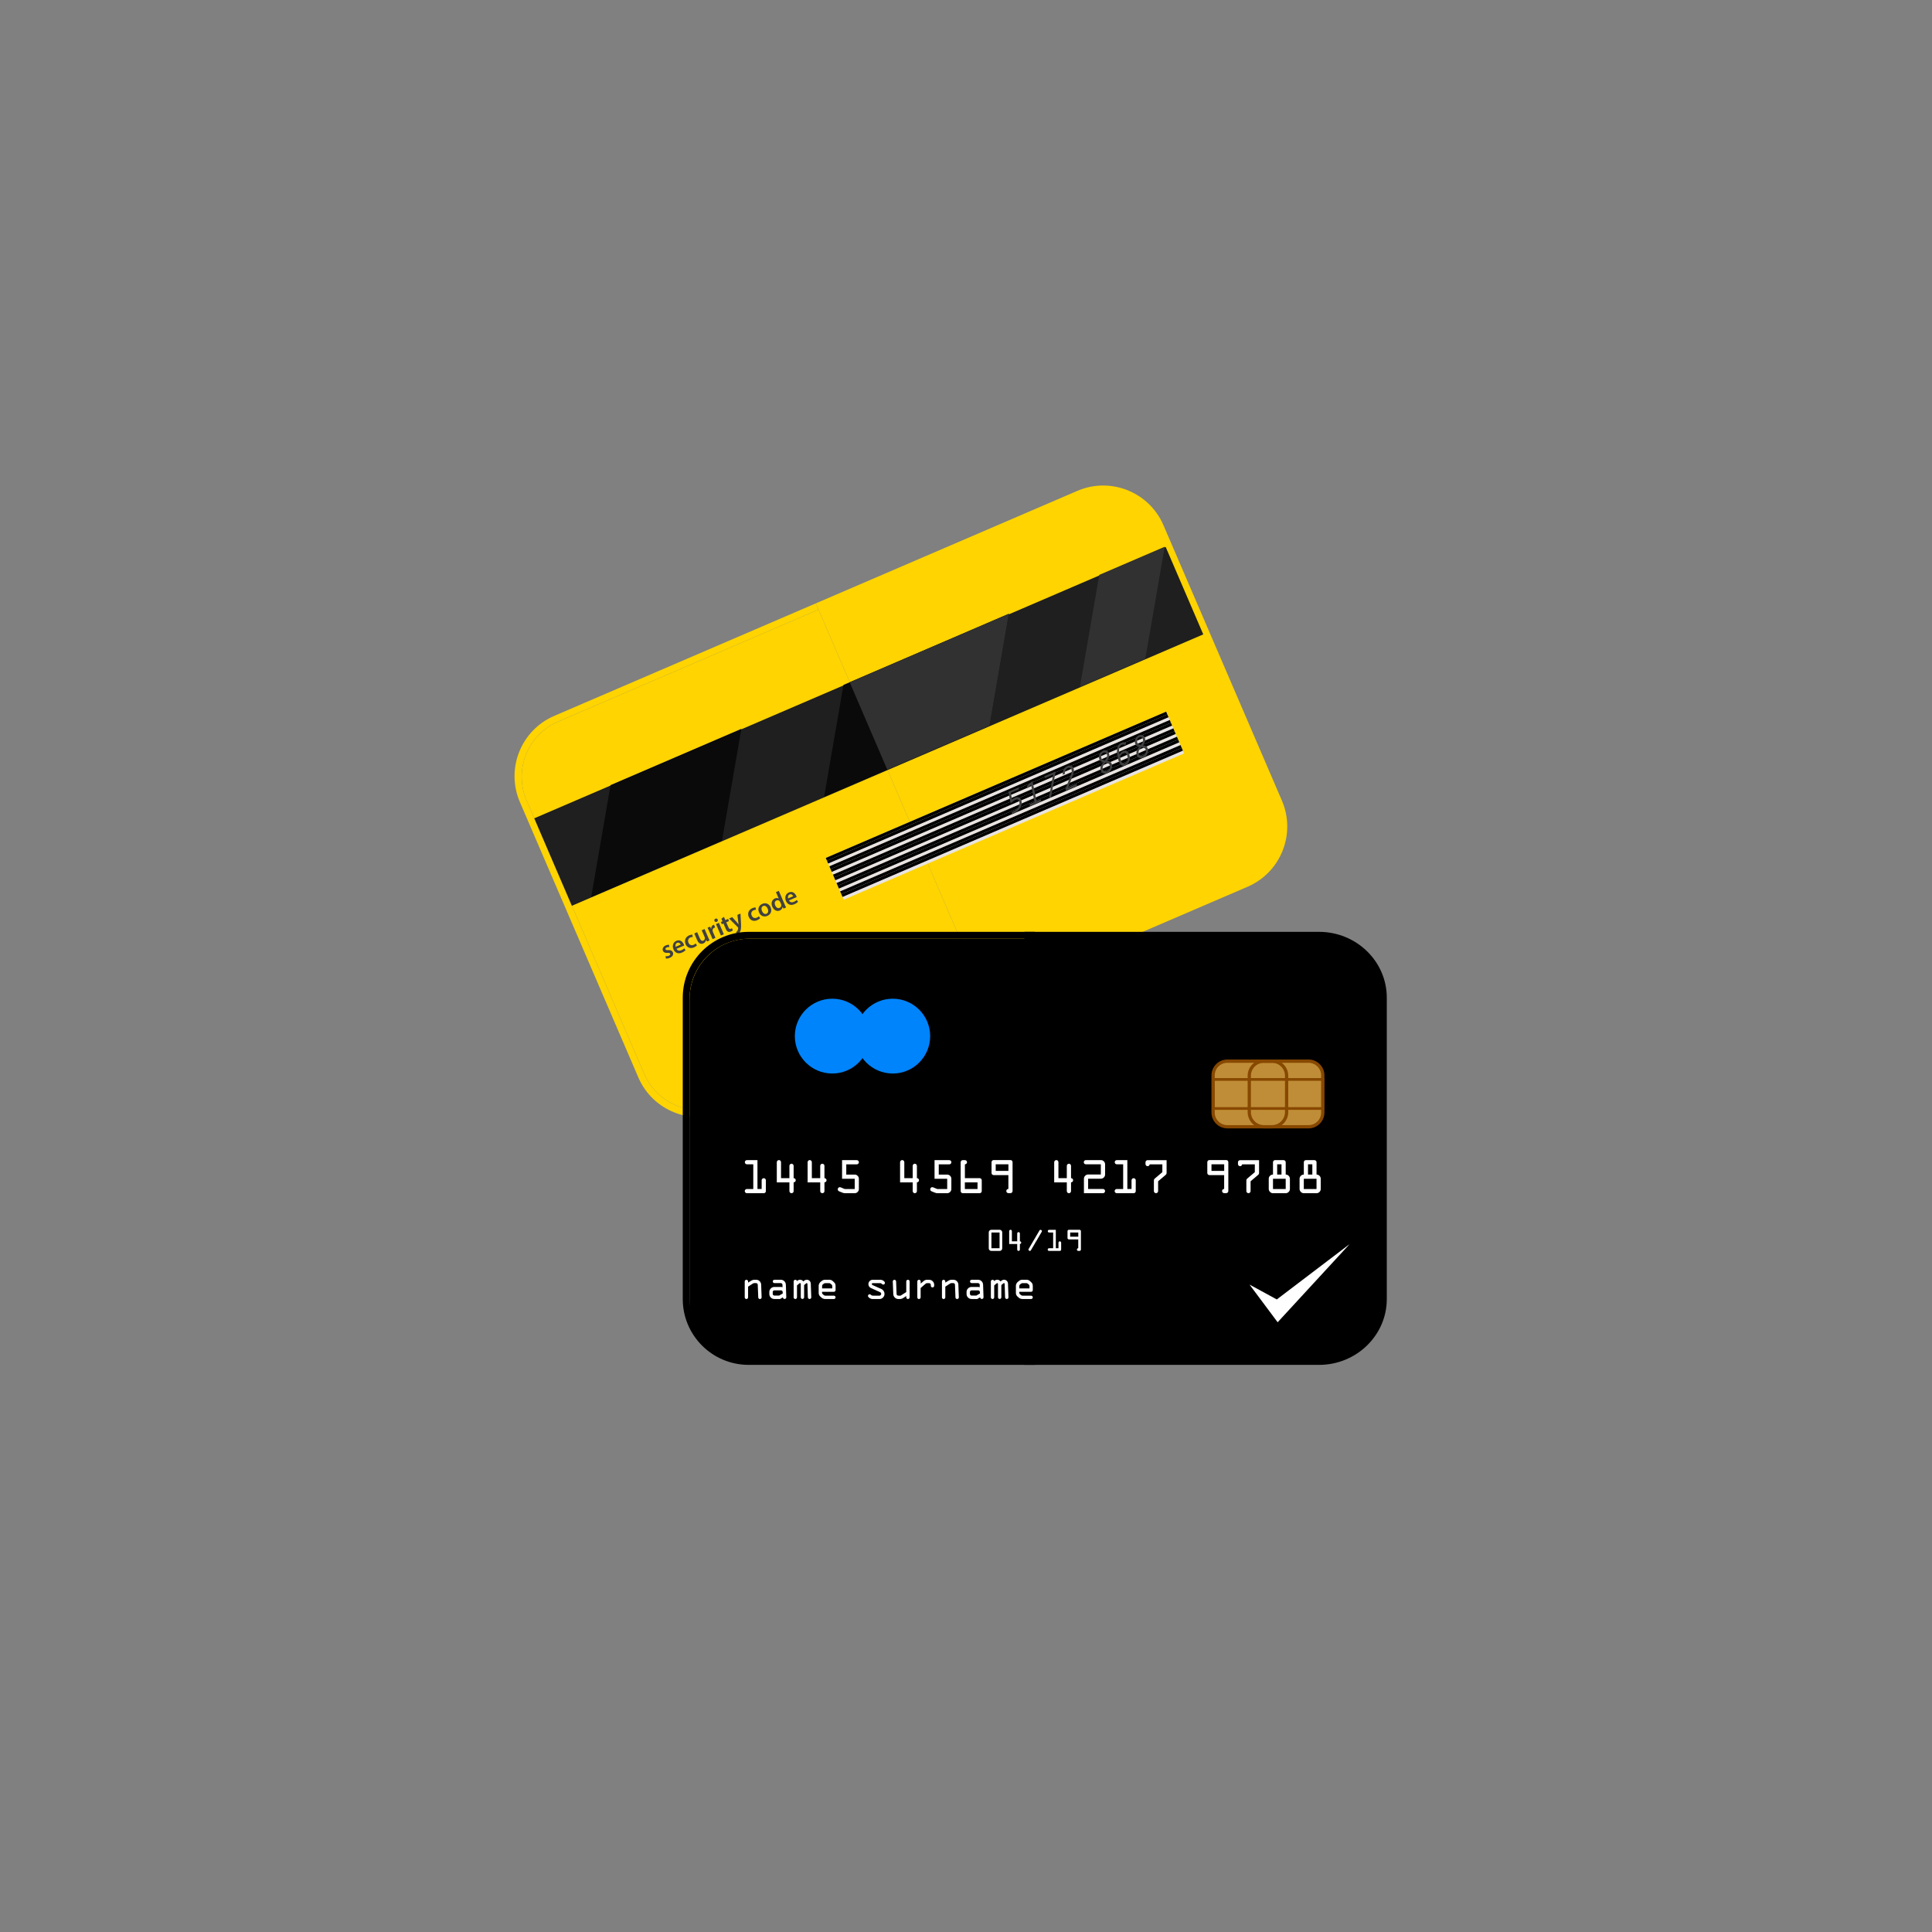 <?xml version="1.0" encoding="UTF-8"?> <!-- Generator: Adobe Illustrator 24.3.0, SVG Export Plug-In . SVG Version: 6.00 Build 0) --> <svg xmlns="http://www.w3.org/2000/svg" xmlns:xlink="http://www.w3.org/1999/xlink" id="Слой_1" x="0px" y="0px" viewBox="0 0 1000 1000" style="enable-background:new 0 0 1000 1000;" xml:space="preserve"><rect x="0" y="0" width="1000" height="1000" fill="#808080" stroke="none"/> <style type="text/css"> .st0{fill:url(#SVGID_1_);} .st1{fill:none;stroke:#FFFFFF;stroke-width:9.525;stroke-linecap:round;stroke-miterlimit:10;} .st2{fill:#545454;} .st3{fill:url(#SVGID_2_);} .st4{fill:#005AF9;} .st5{fill:#0D84FC;} .st6{fill:#353344;} .st7{fill:#FFFFFF;} .st8{fill-rule:evenodd;clip-rule:evenodd;fill:#434A60;} .st9{fill-rule:evenodd;clip-rule:evenodd;fill:#DFECF0;} .st10{fill-rule:evenodd;clip-rule:evenodd;fill:#9E6343;} .st11{fill-rule:evenodd;clip-rule:evenodd;fill:#C96D39;} .st12{fill-rule:evenodd;clip-rule:evenodd;fill:#F0A15F;} .st13{fill-rule:evenodd;clip-rule:evenodd;fill:#EE9350;} .st14{fill-rule:evenodd;clip-rule:evenodd;fill:#F3AE6D;} .st15{fill-rule:evenodd;clip-rule:evenodd;fill:#D78350;} .st16{fill-rule:evenodd;clip-rule:evenodd;fill:#D2763F;} .st17{fill-rule:evenodd;clip-rule:evenodd;fill:#D97E43;} .st18{fill:#C96D39;} .st19{enable-background:new ;} .st20{fill:#9BBA81;} .st21{fill:#ABCC7F;} .st22{fill:#77A067;} .st23{fill:#779968;} .st24{fill:#5C7A4C;} .st25{opacity:0.2;fill:#779968;} .st26{fill-rule:evenodd;clip-rule:evenodd;fill:#5C7A4C;} .st27{opacity:0.1;fill:#ABCC7F;} .st28{fill:#FCDB88;} .st29{fill:#012842;} .st30{fill:#FCFCFC;} .st31{fill-rule:evenodd;clip-rule:evenodd;fill:#75AD5F;} .st32{fill-rule:evenodd;clip-rule:evenodd;fill:#90C67B;} .st33{fill-rule:evenodd;clip-rule:evenodd;fill:#FFD573;} .st34{fill:none;stroke:#FFD573;stroke-width:7.247;stroke-linecap:round;stroke-linejoin:round;stroke-miterlimit:22.926;} .st35{fill:url(#SVGID_3_);} .st36{fill:url(#SVGID_4_);} .st37{fill:url(#SVGID_5_);} .st38{fill:url(#SVGID_6_);} .st39{fill:url(#SVGID_7_);} .st40{fill:url(#SVGID_8_);} .st41{fill:url(#SVGID_9_);} .st42{fill:#503837;} .st43{fill:url(#SVGID_10_);} .st44{fill:url(#SVGID_11_);} .st45{fill:url(#SVGID_12_);} .st46{fill:#DB9E36;} .st47{fill:#9E6429;} .st48{fill:#654E48;} .st49{fill:url(#SVGID_13_);} .st50{fill:url(#SVGID_14_);} .st51{fill:url(#SVGID_15_);} .st52{fill:none;stroke:#012842;stroke-width:3;stroke-miterlimit:10;} .st53{fill:none;stroke:#012842;stroke-width:2.42;stroke-miterlimit:10;} .st54{fill:none;stroke:#012842;stroke-width:4;stroke-miterlimit:10;} .st55{fill:none;stroke:#012842;stroke-width:3.922;stroke-miterlimit:10;} .st56{fill:none;stroke:#012842;stroke-width:2.963;stroke-miterlimit:10;} .st57{fill:#012842;stroke:#012842;stroke-width:3;stroke-miterlimit:10;} .st58{fill:#141414;} .st59{fill:#2E2E2E;} .st60{fill:#404040;} .st61{fill:#212121;} .st62{fill:#3096D2;} .st63{fill:#E8B31B;} .st64{fill:#D1CD79;} .st65{fill:#8F6400;} .st66{fill:#774B00;} .st67{fill:#3D3D3D;} .st68{fill:#444444;} .st69{fill:#26AFFF;} .st70{fill:#FFC41C;} .st71{fill:#E7FF96;} .st72{fill-rule:evenodd;clip-rule:evenodd;fill:#76AA60;} .st73{fill-rule:evenodd;clip-rule:evenodd;fill:#873834;} .st74{fill-rule:evenodd;clip-rule:evenodd;fill:none;stroke:#C9928F;stroke-width:3.12;stroke-linecap:round;stroke-linejoin:round;stroke-miterlimit:22.926;stroke-dasharray:3.12,9.36;} .st75{fill-rule:evenodd;clip-rule:evenodd;fill:#C9928F;} .st76{fill:#809B60;} .st77{fill:#F6FFA9;} .st78{fill:#FFDCAD;} .st79{fill:#DCE899;} .st80{fill:#90A87A;} .st81{fill:#E4F08A;} .st82{fill:#D1DE80;} .st83{fill:#A0AD81;} .st84{fill:#A8CC74;} .st85{fill:#788D66;} .st86{fill:#94B26E;} .st87{fill:#A0D186;} .st88{fill:#82B269;} .st89{fill:#B3E897;} .st90{fill:#A3DB84;} .st91{fill:#98B478;} .st92{fill:#D4877D;} .st93{fill:#AE4513;} .st94{fill:#E8A333;} .st95{fill:#E38500;} .st96{fill:#FABB4B;} .st97{fill-rule:evenodd;clip-rule:evenodd;fill:#AE4513;} .st98{fill:#9E3300;} .st99{fill:#AB4F23;} .st100{fill:#4D4D4D;stroke:#873834;stroke-width:2.419;stroke-miterlimit:22.926;} .st101{fill:#772700;} .st102{fill-rule:evenodd;clip-rule:evenodd;fill:#FFFFFF;stroke:#AE4513;stroke-width:8.569;stroke-miterlimit:22.926;} .st103{fill-rule:evenodd;clip-rule:evenodd;fill:none;stroke:#4D4D4D;stroke-width:4.285;stroke-miterlimit:22.926;} .st104{fill-rule:evenodd;clip-rule:evenodd;fill:none;stroke:#F99C34;stroke-width:8.569;stroke-miterlimit:22.926;} .st105{fill-rule:evenodd;clip-rule:evenodd;fill:#F99C34;} .st106{fill-rule:evenodd;clip-rule:evenodd;fill:#4D4D4D;} .st107{fill:none;stroke:#012842;stroke-width:3;stroke-linecap:round;stroke-miterlimit:10;} .st108{fill:#FFD400;} .st109{fill:#1F1F1F;} .st110{fill:#0A0A0A;} .st111{fill:#313131;} .st112{fill:#E9E4E1;} .st113{fill:#0084FC;} .st114{fill:#BF8D37;} .st115{fill:#874800;} .st116{fill:none;stroke:#012842;stroke-width:3;stroke-linecap:round;stroke-miterlimit:10;stroke-dasharray:4,12,1;} </style> <path class="st108" d="M602.19,271.83l61.33,142.58c7.39,17.19-0.57,37.16-17.75,44.56L510.4,517.18L422.27,312.3l135.37-58.23 C574.82,246.68,594.8,254.64,602.19,271.83z"></path> <path class="st108" d="M423.66,315.52l85.36,198.45l-134.85,58.01c-15.71,6.76-34-0.48-40.78-16.25l-60.83-141.42 c-6.78-15.77,0.54-34.02,16.25-40.78L423.66,315.52z"></path> <path class="st108" d="M272.56,414.31l60.83,141.42c6.78,15.77,25.07,23.01,40.78,16.25l134.85-58.01l1.38,3.22l-135.37,58.23 c-17.25,7.42-37.23-0.54-44.62-17.73l-61.33-142.58c-7.39-17.19,0.57-37.16,17.82-44.58l135.37-58.23l1.38,3.22L288.8,373.52 C273.1,380.28,265.77,398.54,272.56,414.31z"></path> <rect x="271.75" y="351.12" transform="matrix(0.919 -0.395 0.395 0.919 -111.888 208.217)" class="st109" width="355.61" height="49.26"></rect> <polygon class="st110" points="383.73,377.25 373.71,435.18 306,464.31 316.01,406.38 "></polygon> <polygon class="st111" points="602.84,283 592.82,340.93 558.96,355.5 568.98,297.56 "></polygon> <polygon class="st110" points="522.18,317.69 512.17,375.63 426.56,412.45 436.57,354.52 "></polygon> <polygon class="st111" points="459.26,398.38 512.17,375.63 522.18,317.69 439.8,353.13 "></polygon> <rect x="424.16" y="405.03" transform="matrix(0.919 -0.395 0.395 0.919 -122.374 239.397)" class="st112" width="191.71" height="23.53"></rect> <g> <rect x="419.82" y="405.92" transform="matrix(0.919 -0.395 0.395 0.919 -118.74 236.862)" width="191.71" height="1.57"></rect> <rect x="420.44" y="407.36" transform="matrix(0.919 -0.395 0.395 0.919 -119.259 237.224)" width="191.71" height="1.57"></rect> <rect x="421.68" y="410.24" transform="matrix(0.919 -0.395 0.395 0.919 -120.297 237.948)" width="191.71" height="1.57"></rect> <rect x="422.3" y="411.68" transform="matrix(0.919 -0.395 0.395 0.919 -120.816 238.311)" width="191.71" height="1.57"></rect> <rect x="423.54" y="414.57" transform="matrix(0.919 -0.395 0.395 0.919 -121.854 239.035)" width="191.71" height="1.57"></rect> <rect x="424.16" y="416.01" transform="matrix(0.919 -0.395 0.395 0.919 -122.373 239.397)" width="191.71" height="1.57"></rect> <rect x="425.4" y="418.89" transform="matrix(0.919 -0.395 0.395 0.919 -123.412 240.122)" width="191.71" height="1.57"></rect> <rect x="426.02" y="420.33" transform="matrix(0.919 -0.395 0.395 0.919 -123.93 240.484)" width="191.71" height="1.57"></rect> <rect x="427.26" y="423.21" transform="matrix(0.919 -0.395 0.395 0.919 -124.969 241.209)" width="191.71" height="1.57"></rect> <rect x="427.88" y="424.65" transform="matrix(0.919 -0.395 0.395 0.919 -125.487 241.571)" width="191.71" height="1.57"></rect> </g> <g> <path class="st60" d="M344.49,494.93c0.43,0.06,1.17,0,1.7-0.23c0.66-0.28,0.83-0.68,0.66-1.06c-0.17-0.4-0.5-0.5-1.34-0.44 c-1.33,0.1-2.09-0.33-2.37-1.03c-0.45-1.04,0.06-2.23,1.44-2.82c0.66-0.28,1.3-0.36,1.72-0.32l0.17,1.18 c-0.32-0.04-0.88-0.03-1.4,0.2c-0.53,0.23-0.72,0.61-0.56,0.98c0.16,0.38,0.52,0.44,1.39,0.38c1.24-0.07,1.97,0.26,2.36,1.13 c0.46,1.07-0.04,2.21-1.61,2.88c-0.72,0.31-1.44,0.42-1.98,0.36L344.49,494.93z"></path> <path class="st60" d="M350.18,491.1c0.5,1.05,1.53,1.16,2.48,0.75c0.69-0.3,1.15-0.61,1.53-0.97l0.66,0.94 c-0.42,0.43-1.06,0.89-1.91,1.25c-1.92,0.83-3.56,0.13-4.34-1.68c-0.71-1.64-0.37-3.62,1.52-4.43c1.92-0.83,3.23,0.48,3.79,1.78 c0.12,0.28,0.19,0.51,0.22,0.65L350.18,491.1z M352.33,488.94c-0.22-0.55-0.85-1.35-1.85-0.92c-0.92,0.4-0.95,1.4-0.75,2.04 L352.33,488.94z"></path> <path class="st60" d="M360.75,489.35c-0.25,0.28-0.81,0.7-1.55,1.02c-1.85,0.8-3.56,0.13-4.35-1.7c-0.76-1.78-0.14-3.69,1.94-4.58 c0.55-0.23,1.16-0.35,1.57-0.34l0.21,1.23c-0.29,0-0.7,0.02-1.23,0.25c-1.14,0.49-1.46,1.63-0.99,2.7 c0.52,1.22,1.61,1.57,2.63,1.13c0.52-0.22,0.84-0.49,1.08-0.74L360.75,489.35z"></path> <path class="st60" d="M366.46,485c0.3,0.71,0.58,1.28,0.81,1.76l-1.31,0.57l-0.46-0.87l-0.02,0.01c-0.07,0.53-0.39,1.39-1.45,1.85 c-1.08,0.46-2.34,0.25-3.17-1.69l-1.5-3.48l1.5-0.64l1.39,3.22c0.42,0.99,1.01,1.48,1.8,1.14c0.59-0.26,0.8-0.85,0.8-1.29 c-0.01-0.15-0.04-0.33-0.11-0.5l-1.54-3.57l1.5-0.64L366.46,485z"></path> <path class="st60" d="M367.11,482.08c-0.35-0.8-0.6-1.37-0.87-1.89l1.3-0.56l0.53,1.11l0.05-0.02c-0.07-0.96,0.44-1.69,1.07-1.96 c0.14-0.06,0.23-0.09,0.37-0.11l0.61,1.41c-0.13,0.03-0.28,0.06-0.46,0.14c-0.72,0.31-1,0.98-0.85,1.71 c0.03,0.14,0.08,0.31,0.15,0.48l1.32,3.06l-1.5,0.64L367.11,482.08z"></path> <path class="st60" d="M371.49,475.97c0.19,0.45,0.02,0.94-0.51,1.17c-0.5,0.21-0.98,0-1.17-0.45c-0.2-0.46-0.01-0.96,0.49-1.18 C370.81,475.3,371.27,475.51,371.49,475.97z M373.15,484.23l-2.55-5.92l1.51-0.65l2.55,5.92L373.15,484.23z"></path> <path class="st60" d="M374.7,474.55l0.73,1.69l1.42-0.61l0.48,1.12l-1.42,0.61l1.12,2.61c0.31,0.72,0.67,1.01,1.24,0.77 c0.26-0.11,0.44-0.23,0.55-0.32l0.52,1.13c-0.18,0.18-0.55,0.41-1.02,0.61c-0.55,0.23-1.09,0.25-1.5,0.07 c-0.46-0.2-0.84-0.68-1.17-1.45l-1.2-2.78l-0.85,0.37l-0.48-1.12l0.85-0.37l-0.58-1.34L374.7,474.55z"></path> <path class="st60" d="M378.99,474.7l2.44,2.71c0.28,0.31,0.59,0.71,0.83,1.01l0.04-0.02c-0.05-0.38-0.13-0.87-0.19-1.3l-0.44-3.56 l1.6-0.69l0.25,4.67c0.14,2.56,0.01,3.78-0.43,4.7c-0.36,0.77-0.88,1.23-1.24,1.44l-0.88-1.12c0.23-0.17,0.49-0.44,0.7-0.79 c0.2-0.3,0.38-0.8,0.41-1.29c0.01-0.13,0.01-0.24-0.02-0.31c-0.03-0.06-0.07-0.14-0.21-0.25l-4.5-4.5L378.99,474.7z"></path> <path class="st60" d="M393.46,475.28c-0.25,0.28-0.81,0.7-1.55,1.02c-1.85,0.8-3.56,0.13-4.35-1.7c-0.76-1.78-0.15-3.69,1.94-4.58 c0.55-0.24,1.16-0.35,1.57-0.34l0.22,1.23c-0.29,0-0.7,0.02-1.23,0.25c-1.14,0.49-1.46,1.63-0.99,2.7 c0.52,1.22,1.61,1.57,2.63,1.13c0.52-0.22,0.84-0.49,1.08-0.74L393.46,475.28z"></path> <path class="st60" d="M398.86,469.6c0.94,2.18-0.18,3.81-1.69,4.46c-1.68,0.72-3.46,0.12-4.28-1.77c-0.84-1.95-0.07-3.69,1.71-4.46 C396.37,467.07,398.09,467.8,398.86,469.6z M394.42,471.58c0.49,1.14,1.42,1.77,2.34,1.37c0.85-0.37,1.09-1.46,0.57-2.65 c-0.4-0.92-1.27-1.8-2.29-1.36C393.98,469.39,394,470.6,394.42,471.58z"></path> <path class="st60" d="M403.12,461.11l3,6.97c0.26,0.61,0.57,1.25,0.76,1.64l-1.34,0.57l-0.46-0.91l-0.02,0.01 c-0.07,0.81-0.61,1.53-1.47,1.9c-1.41,0.61-3.05-0.12-3.83-1.94c-0.87-1.98-0.13-3.69,1.29-4.3c0.81-0.35,1.55-0.26,2,0.06 l0.02-0.01l-1.44-3.35L403.12,461.11z M403.85,466.94c-0.05-0.12-0.13-0.26-0.2-0.37c-0.38-0.53-1.06-0.8-1.74-0.5 c-0.96,0.41-1.13,1.5-0.65,2.6c0.47,1.08,1.34,1.64,2.29,1.23c0.61-0.26,0.96-0.9,0.83-1.61c-0.02-0.15-0.07-0.3-0.14-0.46 L403.85,466.94z"></path> <path class="st60" d="M408.39,466.06c0.5,1.05,1.53,1.16,2.48,0.75c0.69-0.3,1.15-0.61,1.53-0.97l0.66,0.94 c-0.42,0.43-1.06,0.89-1.91,1.25c-1.92,0.83-3.56,0.13-4.34-1.68c-0.71-1.64-0.37-3.62,1.52-4.43c1.92-0.83,3.23,0.48,3.79,1.78 c0.12,0.28,0.19,0.51,0.22,0.65L408.39,466.06z M410.54,463.9c-0.22-0.55-0.85-1.35-1.85-0.92c-0.92,0.4-0.95,1.4-0.75,2.04 L410.54,463.9z"></path> </g> <g> <path class="st60" d="M521.92,409.81l5.3-2.28l0.2,1.02l-4.26,1.83l0.69,3.47c0.48-0.43,0.93-0.79,1.47-1.02 c1.52-0.65,3.03-0.09,3.4,1.79c0.3,1.47-0.18,3-1.13,4.25c-0.7,0.9-1.7,1.65-3.71,2.51l-0.22-1.06c1.29-0.55,2.32-1.09,2.94-1.79 c0.81-0.94,1.27-2.26,1.04-3.44c-0.24-1.2-1.12-1.62-2.2-1.15c-0.65,0.28-1.11,0.78-1.61,1.34l-0.74,0.32L521.92,409.81z"></path> <path class="st60" d="M533.7,406.23l-1.74,1.61l-0.53-0.89l2.99-2.76l2.09,10.49l2.21-0.95l0.2,1.02l-5.86,2.52l-0.2-1.02l2.6-1.12 L533.7,406.23z"></path> <path class="st60" d="M545.09,400.95l-4.26,1.83l-0.2-1.02l5.77-2.48l-2.41,13.53l-1.02-0.06L545.09,400.95z"></path> <path class="st60" d="M551.51,408.23l2.76-7.05c0.34-0.88,0.61-1.57,0.44-2.48c-0.22-1.06-1.02-1.56-2.03-1.13 c-1.23,0.53-1.63,1.84-1.54,3.12l-1.05,0.29c-0.14-1.98,0.56-3.69,2.39-4.48c1.62-0.7,2.95-0.09,3.32,1.69 c0.21,1.09-0.12,2.15-0.54,3.23l-2.42,6.24l4.45-1.91l0.2,1.02l-5.77,2.48L551.51,408.23z"></path> <path class="st60" d="M572.93,393.78c1.29,0.14,2.34,0.5,2.65,2.07c0.37,1.84-0.71,3.59-2.35,4.3c-1.64,0.71-3.2,0.09-3.56-1.75 c-0.31-1.57,0.43-2.7,1.48-3.85c-1.08-0.23-2-0.68-2.27-1.98c-0.32-1.64,0.52-3.35,2.04-4c1.52-0.65,2.87,0.1,3.19,1.75 C574.38,391.61,573.74,392.73,572.93,393.78z M570.75,397.99c0.24,1.16,1.22,1.55,2.26,1.1c1.04-0.45,1.73-1.55,1.49-2.72 c-0.26-1.34-1.32-1.4-2.35-1.63C571.36,395.76,570.49,396.65,570.75,397.99z M573.03,390.78c-0.2-1.02-0.93-1.56-1.91-1.14 c-0.98,0.42-1.36,1.45-1.16,2.46c0.23,1.13,1.08,1.24,1.96,1.47C572.57,392.69,573.26,391.91,573.03,390.78z"></path> <path class="st60" d="M582.5,385.66c-0.58-0.25-1.17-0.41-1.84-0.13c-1.87,0.81-1.47,3.46-1.22,4.99c0.5-0.84,1.05-1.45,1.87-1.8 c1.95-0.84,3.03,0.61,3.39,2.47c0.41,2.01-0.26,4.13-2.25,4.99c-2.66,1.15-3.54-2.3-3.97-4.45c-0.46-2.3-0.91-6.04,1.91-7.25 c0.85-0.37,1.74-0.36,2.48,0L582.5,385.66z M582.32,395.08c1.27-0.55,1.58-2,1.31-3.37c-0.26-1.29-0.87-2.45-2.25-1.86 c-0.74,0.32-1.27,1.15-1.69,1.92C580.4,395.3,581.38,395.49,582.32,395.08z"></path> <path class="st60" d="M591.53,385.78c1.29,0.14,2.34,0.5,2.65,2.07c0.37,1.84-0.71,3.59-2.35,4.3c-1.65,0.71-3.2,0.09-3.56-1.75 c-0.31-1.57,0.43-2.7,1.48-3.85c-1.08-0.23-2-0.68-2.27-1.98c-0.32-1.64,0.52-3.35,2.04-4c1.52-0.65,2.87,0.1,3.19,1.75 C592.99,383.61,592.35,384.73,591.53,385.78z M589.35,389.98c0.24,1.16,1.22,1.55,2.26,1.1c1.04-0.45,1.73-1.55,1.49-2.72 c-0.26-1.34-1.32-1.4-2.35-1.63C589.96,387.76,589.09,388.65,589.35,389.98z M591.63,382.78c-0.2-1.02-0.93-1.56-1.91-1.14 s-1.36,1.45-1.16,2.46c0.23,1.13,1.08,1.24,1.96,1.47C591.17,384.69,591.86,383.91,591.63,382.78z"></path> </g> <path class="st113" d="M418.07,537.09l-36.43,15.67c-6.13,2.64-13.23-0.19-15.87-6.32l-5.34-12.41c-2.64-6.13,0.19-13.23,6.32-15.87 l36.43-15.67c6.13-2.64,13.23,0.2,15.87,6.32l5.34,12.41C427.03,527.35,424.2,534.45,418.07,537.09z"></path> <path class="st7" d="M404.87,521.79c3.15,7.33-0.23,15.83-7.57,18.99c-7.33,3.15-15.83-0.23-18.99-7.57s0.23-15.83,7.57-18.99 C393.22,511.07,401.72,514.45,404.87,521.79z"></path> <path d="M717.8,516.4v155.98c0,18.8-15.73,34.08-35.09,34.08H530.23V482.32h152.48C702.07,482.32,717.8,497.6,717.8,516.4z"></path> <path d="M535.63,485.84v219.02H388.11c-17.18,0-31.2-14.07-31.2-31.47V517.31c0-17.4,14.01-31.47,31.2-31.47H535.63z"></path> <g> <path class="st7" d="M386.57,615.43h3.33v-12.78h-3.28c-0.3,0-0.56-0.11-0.77-0.32c-0.21-0.21-0.32-0.46-0.32-0.77 s0.11-0.56,0.32-0.77s0.46-0.32,0.77-0.32h5.44v14.95h2.17v-4.51c0-0.29,0.11-0.54,0.32-0.76c0.21-0.21,0.47-0.32,0.77-0.32 c0.3,0,0.56,0.11,0.77,0.32c0.21,0.21,0.32,0.47,0.32,0.77v5.6c0,0.3-0.1,0.56-0.32,0.77c-0.21,0.21-0.46,0.31-0.77,0.31h-8.74 c-0.3,0-0.56-0.11-0.77-0.33c-0.21-0.22-0.32-0.48-0.32-0.78c0-0.29,0.11-0.54,0.32-0.75 C386.01,615.53,386.26,615.43,386.57,615.43z"></path> <path class="st7" d="M408.6,616.51V612h-6.53v-10.44c0-0.3,0.11-0.56,0.33-0.78c0.22-0.22,0.48-0.33,0.78-0.33 c0.29,0,0.55,0.11,0.76,0.33c0.21,0.22,0.32,0.48,0.32,0.78v8.24h4.34v-6.35c0-0.3,0.1-0.56,0.32-0.78 c0.21-0.22,0.46-0.33,0.77-0.33c0.3,0,0.56,0.11,0.77,0.33c0.21,0.22,0.32,0.48,0.32,0.78v6.35c0.3,0,0.56,0.11,0.77,0.32 c0.21,0.21,0.32,0.46,0.32,0.77c0,0.3-0.11,0.56-0.32,0.77c-0.21,0.21-0.47,0.32-0.77,0.32v4.54c0,0.3-0.11,0.56-0.32,0.77 c-0.21,0.21-0.47,0.31-0.76,0.31c-0.3,0-0.56-0.1-0.77-0.31C408.7,617.07,408.6,616.82,408.6,616.51z"></path> <path class="st7" d="M424.55,616.51V612h-6.53v-10.44c0-0.3,0.11-0.56,0.33-0.78c0.22-0.22,0.48-0.33,0.78-0.33 c0.29,0,0.55,0.11,0.76,0.33c0.21,0.22,0.32,0.48,0.32,0.78v8.24h4.34v-6.35c0-0.3,0.1-0.56,0.32-0.78 c0.21-0.22,0.46-0.33,0.77-0.33c0.3,0,0.56,0.11,0.77,0.33c0.21,0.22,0.32,0.48,0.32,0.78v6.35c0.3,0,0.56,0.11,0.77,0.32 c0.21,0.21,0.32,0.46,0.32,0.77c0,0.3-0.11,0.56-0.32,0.77c-0.21,0.21-0.47,0.32-0.77,0.32v4.54c0,0.3-0.11,0.56-0.32,0.77 c-0.21,0.21-0.47,0.31-0.76,0.31c-0.3,0-0.56-0.1-0.77-0.31C424.65,617.07,424.55,616.82,424.55,616.51z"></path> <path class="st7" d="M437.38,615.43h5.02v-5.31h-6.55v-9.63h7.63c0.29,0,0.55,0.11,0.76,0.32c0.21,0.21,0.32,0.47,0.32,0.76 c0,0.3-0.1,0.56-0.32,0.77c-0.21,0.21-0.46,0.32-0.77,0.32h-5.44v5.3h4.36c0.58,0,1.09,0.21,1.52,0.64 c0.43,0.43,0.64,0.94,0.64,1.52v5.31c0,0.59-0.21,1.1-0.64,1.53c-0.43,0.43-0.94,0.64-1.53,0.64h-5.02c-0.45,0-0.93-0.11-1.43-0.32 l-1.64-0.68c-0.44-0.18-0.66-0.53-0.66-1.03c0-0.3,0.1-0.56,0.3-0.77c0.2-0.21,0.44-0.32,0.72-0.32c0.22,0,0.46,0.07,0.75,0.19 l1.43,0.61C437.03,615.38,437.2,615.43,437.38,615.43z"></path> <path class="st7" d="M472.41,616.51V612h-6.53v-10.44c0-0.3,0.11-0.56,0.33-0.78c0.22-0.22,0.48-0.33,0.78-0.33 c0.29,0,0.55,0.11,0.76,0.33c0.21,0.22,0.32,0.48,0.32,0.78v8.24h4.34v-6.35c0-0.3,0.1-0.56,0.32-0.78 c0.21-0.22,0.46-0.33,0.77-0.33c0.3,0,0.56,0.11,0.77,0.33c0.21,0.22,0.32,0.48,0.32,0.78v6.35c0.3,0,0.56,0.11,0.77,0.32 c0.21,0.21,0.32,0.46,0.32,0.77c0,0.3-0.11,0.56-0.32,0.77c-0.21,0.21-0.47,0.32-0.77,0.32v4.54c0,0.3-0.11,0.56-0.32,0.77 c-0.21,0.21-0.47,0.31-0.76,0.31c-0.3,0-0.56-0.1-0.77-0.31C472.52,617.07,472.41,616.82,472.41,616.51z"></path> <path class="st7" d="M485.25,615.43h5.02v-5.31h-6.55v-9.63h7.63c0.29,0,0.55,0.11,0.76,0.32c0.21,0.21,0.32,0.47,0.32,0.76 c0,0.3-0.1,0.56-0.32,0.77c-0.21,0.21-0.46,0.32-0.77,0.32h-5.44v5.3h4.36c0.58,0,1.09,0.21,1.52,0.64 c0.43,0.43,0.64,0.94,0.64,1.52v5.31c0,0.59-0.21,1.1-0.64,1.53c-0.43,0.43-0.94,0.64-1.53,0.64h-5.02c-0.45,0-0.93-0.11-1.43-0.32 l-1.64-0.68c-0.44-0.18-0.66-0.53-0.66-1.03c0-0.3,0.1-0.56,0.3-0.77c0.2-0.21,0.44-0.32,0.72-0.32c0.22,0,0.46,0.07,0.75,0.19 l1.43,0.61C484.89,615.38,485.07,615.43,485.25,615.43z"></path> <path class="st7" d="M498.35,600.48h1.08c0.3,0,0.56,0.11,0.77,0.32c0.21,0.21,0.32,0.47,0.32,0.76c0,0.3-0.1,0.56-0.32,0.77 c-0.21,0.21-0.46,0.32-0.77,0.32v7.16h7.64c0.29,0,0.55,0.11,0.76,0.33c0.22,0.22,0.32,0.48,0.32,0.78v5.6 c0,0.3-0.11,0.56-0.33,0.77c-0.22,0.21-0.48,0.31-0.78,0.31h-8.69c-0.3,0-0.56-0.11-0.78-0.32c-0.22-0.22-0.33-0.47-0.33-0.76 v-14.95c0-0.3,0.11-0.56,0.32-0.77C497.78,600.59,498.04,600.48,498.35,600.48z M499.41,612v3.43h6.55V612H499.41z"></path> <path class="st7" d="M523.02,617.57h-1.08c-0.29,0-0.55-0.11-0.76-0.32c-0.21-0.21-0.32-0.47-0.32-0.77c0-0.3,0.1-0.56,0.31-0.77 c0.21-0.21,0.47-0.32,0.77-0.32v-7.16h-7.64c-0.29,0-0.55-0.11-0.76-0.32c-0.22-0.21-0.32-0.47-0.32-0.76v-5.63 c0-0.29,0.11-0.54,0.32-0.76c0.21-0.21,0.47-0.32,0.76-0.32h8.72c0.29,0,0.55,0.11,0.76,0.32c0.22,0.22,0.32,0.47,0.32,0.76v14.95 c0,0.3-0.11,0.56-0.32,0.77C523.58,617.47,523.32,617.57,523.02,617.57z M521.96,606.05v-3.4h-6.58v3.4H521.96z"></path> <path class="st7" d="M552.18,616.51V612h-6.53v-10.44c0-0.3,0.11-0.56,0.33-0.78c0.22-0.22,0.48-0.33,0.78-0.33 c0.29,0,0.55,0.11,0.76,0.33c0.21,0.22,0.32,0.48,0.32,0.78v8.24h4.34v-6.35c0-0.3,0.1-0.56,0.32-0.78 c0.21-0.22,0.46-0.33,0.77-0.33c0.3,0,0.56,0.11,0.77,0.33c0.21,0.22,0.32,0.48,0.32,0.78v6.35c0.3,0,0.56,0.11,0.77,0.32 c0.21,0.21,0.32,0.46,0.32,0.77c0,0.3-0.11,0.56-0.32,0.77c-0.21,0.21-0.47,0.32-0.77,0.32v4.54c0,0.3-0.11,0.56-0.32,0.77 c-0.21,0.21-0.47,0.31-0.76,0.31c-0.3,0-0.56-0.1-0.77-0.31C552.29,617.07,552.18,616.82,552.18,616.51z"></path> <path class="st7" d="M570.89,617.6h-9.85v-7.48c0-0.6,0.21-1.12,0.64-1.55c0.42-0.43,0.94-0.65,1.53-0.65h6.58v-5.27h-7.74 c-0.31,0-0.57-0.11-0.78-0.32c-0.21-0.21-0.31-0.46-0.31-0.77s0.1-0.56,0.31-0.77c0.21-0.21,0.47-0.32,0.78-0.32h7.74 c0.6,0,1.12,0.21,1.55,0.64c0.43,0.42,0.65,0.94,0.65,1.53v5.27c0,0.61-0.22,1.13-0.65,1.55s-0.95,0.64-1.55,0.64h-6.58v5.31h7.69 c0.29,0,0.55,0.11,0.76,0.32c0.22,0.21,0.32,0.47,0.32,0.77c0,0.3-0.11,0.56-0.32,0.77C571.43,617.49,571.18,617.6,570.89,617.6z"></path> <path class="st7" d="M578.02,615.43h3.33v-12.78h-3.28c-0.3,0-0.56-0.11-0.77-0.32c-0.21-0.21-0.32-0.46-0.32-0.77 s0.11-0.56,0.32-0.77c0.21-0.21,0.46-0.32,0.77-0.32h5.44v14.95h2.17v-4.51c0-0.29,0.11-0.54,0.32-0.76 c0.21-0.21,0.47-0.32,0.77-0.32c0.3,0,0.56,0.11,0.77,0.32c0.21,0.21,0.32,0.47,0.32,0.77v5.6c0,0.3-0.1,0.56-0.32,0.77 c-0.21,0.21-0.46,0.31-0.77,0.31h-8.74c-0.3,0-0.56-0.11-0.77-0.33c-0.21-0.22-0.32-0.48-0.32-0.78c0-0.29,0.11-0.54,0.32-0.75 C577.46,615.53,577.71,615.43,578.02,615.43z"></path> <path class="st7" d="M592.91,602.52v-0.93c0-0.3,0.11-0.55,0.32-0.77c0.21-0.21,0.47-0.32,0.77-0.32h9.83v6.66 c0,0.35-0.13,0.64-0.4,0.88l-3.99,3.4v5.04c0,0.3-0.1,0.56-0.31,0.78c-0.21,0.22-0.47,0.33-0.77,0.33c-0.3,0-0.56-0.11-0.78-0.32 c-0.22-0.22-0.33-0.47-0.33-0.76v-5.47c0-0.41,0.13-0.73,0.38-0.95l4-3.38v-4.03h-6.55c-0.15,0.62-0.52,0.93-1.08,0.93 c-0.3,0-0.56-0.11-0.77-0.32C593.02,603.08,592.91,602.82,592.91,602.52z"></path> <path class="st7" d="M634.7,617.57h-1.08c-0.29,0-0.55-0.11-0.76-0.32c-0.21-0.21-0.32-0.47-0.32-0.77c0-0.3,0.1-0.56,0.31-0.77 c0.21-0.21,0.47-0.32,0.77-0.32v-7.16h-7.64c-0.29,0-0.55-0.11-0.76-0.32c-0.22-0.21-0.32-0.47-0.32-0.76v-5.63 c0-0.29,0.11-0.54,0.32-0.76c0.21-0.21,0.47-0.32,0.76-0.32h8.72c0.29,0,0.55,0.11,0.76,0.32c0.22,0.22,0.32,0.47,0.32,0.76v14.95 c0,0.3-0.11,0.56-0.32,0.77C635.26,617.47,635,617.57,634.7,617.57z M633.64,606.05v-3.4h-6.58v3.4H633.64z"></path> <path class="st7" d="M640.77,602.52v-0.93c0-0.3,0.11-0.55,0.32-0.77c0.21-0.21,0.47-0.32,0.77-0.32h9.83v6.66 c0,0.35-0.13,0.64-0.4,0.88l-3.99,3.4v5.04c0,0.3-0.1,0.56-0.31,0.78c-0.21,0.22-0.47,0.33-0.77,0.33c-0.3,0-0.56-0.11-0.78-0.32 c-0.22-0.22-0.33-0.47-0.33-0.76v-5.47c0-0.41,0.13-0.73,0.38-0.95l4-3.38v-4.03h-6.55c-0.15,0.62-0.52,0.93-1.08,0.93 c-0.3,0-0.56-0.11-0.77-0.32C640.88,603.08,640.77,602.82,640.77,602.52z"></path> <path class="st7" d="M656.7,615.41v-5.29c0-0.6,0.21-1.1,0.65-1.53c0.43-0.42,0.95-0.64,1.55-0.64v-6.38c0-0.3,0.1-0.56,0.31-0.77 c0.21-0.21,0.46-0.32,0.77-0.32h4.41c0.3,0,0.55,0.11,0.77,0.32c0.21,0.21,0.32,0.46,0.32,0.77v6.38c0.58,0,1.09,0.21,1.52,0.63 c0.43,0.42,0.65,0.93,0.65,1.54v5.31c0,0.59-0.22,1.1-0.65,1.53c-0.43,0.43-0.94,0.64-1.52,0.64h-6.58c-0.61,0-1.13-0.22-1.55-0.67 C656.92,616.48,656.7,615.97,656.7,615.41z M658.9,610.12v5.31h6.58v-5.31H658.9z M661.06,602.65v5.3h2.24v-5.3H661.06z"></path> <path class="st7" d="M672.66,615.41v-5.29c0-0.6,0.21-1.1,0.65-1.53c0.43-0.42,0.95-0.64,1.55-0.64v-6.38c0-0.3,0.1-0.56,0.31-0.77 c0.21-0.21,0.46-0.32,0.77-0.32h4.41c0.3,0,0.55,0.11,0.77,0.32c0.21,0.21,0.32,0.46,0.32,0.77v6.38c0.58,0,1.09,0.21,1.52,0.63 c0.43,0.42,0.65,0.93,0.65,1.54v5.31c0,0.59-0.22,1.1-0.65,1.53c-0.43,0.43-0.94,0.64-1.52,0.64h-6.58c-0.61,0-1.13-0.22-1.55-0.67 C672.87,616.48,672.66,615.97,672.66,615.41z M674.85,610.12v5.31h6.58v-5.31H674.85z M677.02,602.65v5.3h2.24v-5.3H677.02z"></path> </g> <g> <path class="st7" d="M389.58,664.43l-2.37,1.54v5.54c0,0.23-0.09,0.44-0.26,0.61c-0.17,0.17-0.38,0.26-0.61,0.26 c-0.23,0-0.44-0.09-0.61-0.26c-0.17-0.17-0.26-0.37-0.26-0.61v-8.22c0-0.24,0.08-0.45,0.25-0.62c0.17-0.18,0.37-0.26,0.62-0.26 c0.23,0,0.44,0.09,0.61,0.26c0.17,0.17,0.26,0.38,0.26,0.62v0.58l1.58-0.96c0.53-0.34,1.13-0.51,1.8-0.51h0.8 c0.69,0,1.28,0.24,1.79,0.73c0.5,0.49,0.77,1.09,0.79,1.81l0.24,6.57c0.01,0.23-0.08,0.44-0.25,0.61 c-0.17,0.17-0.38,0.26-0.62,0.26c-0.23,0-0.43-0.08-0.6-0.23c-0.17-0.15-0.26-0.36-0.27-0.63l-0.26-6.47 c-0.02-0.61-0.34-0.91-0.95-0.91h-0.85C390.17,664.13,389.89,664.23,389.58,664.43z"></path> <path class="st7" d="M400.83,666.12h3.4c0.19,0,0.45,0.04,0.8,0.12l-0.02-1.23c0-0.24-0.09-0.44-0.25-0.62 c-0.17-0.16-0.37-0.25-0.62-0.25h-3.29c-0.24,0-0.44-0.09-0.61-0.26c-0.17-0.17-0.26-0.37-0.26-0.61c0-0.24,0.09-0.44,0.25-0.62 c0.17-0.16,0.37-0.25,0.61-0.25h3.3c0.72,0,1.33,0.25,1.83,0.75c0.51,0.5,0.77,1.12,0.79,1.85l0.22,6.49 c0,0.24-0.09,0.45-0.26,0.61c-0.17,0.17-0.37,0.25-0.61,0.25c-0.25,0-0.46-0.08-0.63-0.25c-0.17-0.16-0.26-0.37-0.26-0.61 l-1.47,0.87h-2.93c-0.73,0-1.35-0.25-1.86-0.76c-0.51-0.51-0.76-1.13-0.76-1.86v-1.01c0-0.72,0.26-1.34,0.77-1.85 C399.49,666.38,400.1,666.12,400.83,666.12z M405.16,669.49l-0.05-0.73c-0.01-0.25-0.09-0.45-0.26-0.62 c-0.16-0.16-0.37-0.25-0.61-0.25h-3.42c-0.24,0-0.44,0.09-0.61,0.25c-0.17,0.17-0.25,0.37-0.25,0.61v0.97 c0,0.23,0.09,0.44,0.26,0.61c0.17,0.17,0.37,0.26,0.61,0.26h2.45L405.16,669.49z"></path> <path class="st7" d="M410.79,671.5v-8.22c0-0.24,0.08-0.44,0.25-0.62c0.16-0.16,0.37-0.25,0.61-0.25c0.45,0,0.73,0.22,0.85,0.66 c0.48-0.45,1.02-0.68,1.61-0.68c0.69,0,1.27,0.3,1.71,0.89c0.55-0.59,1.15-0.89,1.81-0.89c0.54,0,1,0.19,1.4,0.57 c0.4,0.38,0.61,0.87,0.63,1.46l0.25,7.08c0,0.23-0.09,0.44-0.26,0.61c-0.17,0.17-0.37,0.26-0.61,0.26c-0.24,0-0.45-0.09-0.62-0.26 c-0.17-0.17-0.26-0.37-0.27-0.61l-0.21-6.8c-0.01-0.37-0.13-0.56-0.34-0.56c-0.12,0-0.24,0.05-0.36,0.15l-1.03,0.87v6.33 c0,0.23-0.09,0.43-0.25,0.6c-0.17,0.16-0.37,0.25-0.61,0.25c-0.23,0-0.44-0.08-0.61-0.25c-0.17-0.16-0.26-0.37-0.26-0.61v-6.89 c0-0.3-0.13-0.44-0.38-0.44c-0.12,0-0.24,0.04-0.34,0.13l-1.24,1.05v6.17c0,0.23-0.08,0.44-0.25,0.61 c-0.16,0.17-0.36,0.26-0.6,0.26c-0.24,0-0.45-0.09-0.63-0.26C410.88,671.94,410.79,671.74,410.79,671.5z"></path> <path class="st7" d="M432.49,665.68v2.09c0,0.23-0.09,0.44-0.26,0.61c-0.17,0.17-0.37,0.26-0.61,0.26h-6.13v0.51 c0,0.3,0.13,0.55,0.38,0.75l0.51,0.42c0.27,0.21,0.54,0.32,0.78,0.32h4.46c0.23,0,0.44,0.09,0.61,0.25 c0.17,0.17,0.26,0.37,0.26,0.61c0,0.23-0.09,0.44-0.26,0.61c-0.17,0.17-0.37,0.26-0.6,0.26h-4.57c-0.3,0-0.62-0.06-0.96-0.19 c-0.33-0.12-0.58-0.26-0.74-0.4l-0.77-0.68c-0.24-0.19-0.44-0.46-0.6-0.8c-0.16-0.34-0.24-0.66-0.24-0.95v-3.97 c0-0.23,0.09-0.53,0.26-0.92c0.17-0.38,0.4-0.68,0.66-0.9l0.72-0.57c0.47-0.38,1-0.58,1.58-0.58h2.43c0.61,0,1.19,0.25,1.73,0.76 l0.65,0.62C432.26,664.22,432.49,664.84,432.49,665.68z M425.52,665.54v1.34h5.26v-1.21c0-0.32-0.1-0.57-0.3-0.74l-0.51-0.44 c-0.26-0.21-0.5-0.32-0.7-0.32h-2.18c-0.27,0-0.51,0.09-0.73,0.28l-0.51,0.42C425.63,665.04,425.52,665.27,425.52,665.54z"></path> <path class="st7" d="M451.71,662.42h3.97c0.62,0,1.17,0.19,1.64,0.55c0.47,0.37,0.71,0.73,0.71,1.08c0,0.25-0.09,0.45-0.26,0.61 c-0.17,0.16-0.37,0.24-0.58,0.24c-0.27,0-0.53-0.12-0.75-0.37c-0.23-0.25-0.46-0.37-0.71-0.37h-3.92c-0.38,0-0.58,0.16-0.58,0.48 c0,0.22,0.13,0.4,0.38,0.51l4.61,2.05c0.47,0.21,0.85,0.54,1.15,1c0.3,0.46,0.45,0.96,0.45,1.52c0,0.74-0.26,1.37-0.79,1.89 c-0.52,0.52-1.12,0.77-1.79,0.77h-3.51c-0.61,0-1.17-0.18-1.69-0.55c-0.52-0.36-0.78-0.72-0.78-1.06c0-0.23,0.08-0.43,0.25-0.61 c0.17-0.17,0.39-0.26,0.66-0.26c0.22,0,0.45,0.12,0.71,0.37c0.25,0.25,0.62,0.37,1.09,0.37h3.23c0.25,0,0.47-0.1,0.64-0.3 c0.17-0.19,0.26-0.42,0.26-0.67c0-0.39-0.19-0.67-0.58-0.85l-4.65-2.09c-0.45-0.2-0.79-0.49-1.03-0.87s-0.36-0.76-0.36-1.16 c0-0.62,0.21-1.16,0.64-1.61S451.08,662.42,451.71,662.42z"></path> <path class="st7" d="M466.17,670.62l2.91-1.86v-5.48c0-0.24,0.08-0.45,0.25-0.62c0.17-0.18,0.37-0.26,0.62-0.26 c0.24,0,0.44,0.09,0.62,0.26c0.16,0.17,0.25,0.38,0.25,0.62v8.22c0,0.23-0.09,0.44-0.26,0.61c-0.17,0.17-0.37,0.26-0.61,0.26 c-0.23,0-0.44-0.09-0.61-0.26c-0.17-0.17-0.26-0.37-0.26-0.61v-0.68l-1.5,0.98c-0.59,0.38-1.19,0.57-1.79,0.57h-0.8 c-0.71,0-1.32-0.25-1.82-0.74c-0.51-0.49-0.78-1.1-0.81-1.82l-0.26-6.53c-0.01-0.23,0.07-0.43,0.24-0.6 c0.17-0.18,0.38-0.26,0.62-0.26c0.23,0,0.43,0.09,0.6,0.26c0.17,0.17,0.26,0.37,0.26,0.61l0.24,6.41c0.02,0.62,0.37,0.93,1.06,0.93 H466.17z"></path> <path class="st7" d="M474.8,671.5v-8.22c0-0.24,0.08-0.45,0.25-0.62c0.17-0.18,0.37-0.26,0.62-0.26c0.24,0,0.44,0.09,0.62,0.26 c0.16,0.17,0.25,0.38,0.25,0.63v1.08l1.41-1.21c0.58-0.5,1.16-0.74,1.71-0.74h1.27c0.72,0,1.33,0.25,1.84,0.76s0.76,1.12,0.76,1.84 v0.46c0,0.25-0.09,0.46-0.25,0.63c-0.17,0.17-0.37,0.26-0.62,0.26c-0.24,0-0.45-0.08-0.62-0.25c-0.17-0.16-0.25-0.37-0.25-0.61 v-0.48c0-0.24-0.09-0.44-0.25-0.62c-0.17-0.16-0.37-0.25-0.62-0.25h-1.12c-0.24,0-0.51,0.13-0.81,0.38l-2.47,2.14v4.84 c0,0.24-0.09,0.45-0.26,0.61c-0.17,0.17-0.37,0.25-0.61,0.25c-0.24,0-0.45-0.08-0.62-0.25C474.89,671.95,474.8,671.75,474.8,671.5z "></path> <path class="st7" d="M491.66,664.43l-2.37,1.54v5.54c0,0.23-0.09,0.44-0.26,0.61c-0.17,0.17-0.37,0.26-0.61,0.26 c-0.23,0-0.44-0.09-0.61-0.26c-0.17-0.17-0.26-0.37-0.26-0.61v-8.22c0-0.24,0.08-0.45,0.25-0.62c0.17-0.18,0.37-0.26,0.62-0.26 c0.23,0,0.44,0.09,0.61,0.26c0.17,0.17,0.26,0.38,0.26,0.62v0.58l1.58-0.96c0.53-0.34,1.13-0.51,1.8-0.51h0.8 c0.69,0,1.28,0.24,1.79,0.73c0.5,0.49,0.77,1.09,0.79,1.81l0.24,6.57c0.01,0.23-0.08,0.44-0.25,0.61 c-0.17,0.17-0.38,0.26-0.62,0.26c-0.23,0-0.43-0.08-0.6-0.23c-0.17-0.15-0.26-0.36-0.27-0.63l-0.26-6.47 c-0.02-0.61-0.34-0.91-0.95-0.91h-0.85C492.25,664.13,491.97,664.23,491.66,664.43z"></path> <path class="st7" d="M502.91,666.12h3.4c0.19,0,0.45,0.04,0.81,0.12l-0.02-1.23c0-0.24-0.09-0.44-0.25-0.62 c-0.17-0.16-0.37-0.25-0.62-0.25h-3.29c-0.24,0-0.44-0.09-0.61-0.26c-0.17-0.17-0.26-0.37-0.26-0.61c0-0.24,0.09-0.44,0.25-0.62 c0.17-0.16,0.37-0.25,0.61-0.25h3.3c0.72,0,1.33,0.25,1.83,0.75c0.51,0.5,0.77,1.12,0.79,1.85l0.22,6.49 c0,0.24-0.09,0.45-0.26,0.61c-0.17,0.17-0.37,0.25-0.61,0.25c-0.25,0-0.46-0.08-0.63-0.25c-0.17-0.16-0.26-0.37-0.26-0.61 l-1.47,0.87h-2.93c-0.73,0-1.35-0.25-1.86-0.76c-0.51-0.51-0.76-1.13-0.76-1.86v-1.01c0-0.72,0.26-1.34,0.77-1.85 C501.56,666.38,502.18,666.12,502.91,666.12z M507.24,669.49l-0.05-0.73c-0.01-0.25-0.09-0.45-0.26-0.62 c-0.16-0.16-0.37-0.25-0.61-0.25h-3.42c-0.24,0-0.44,0.09-0.61,0.25c-0.17,0.17-0.25,0.37-0.25,0.61v0.97 c0,0.23,0.09,0.44,0.26,0.61c0.17,0.17,0.37,0.26,0.61,0.26h2.45L507.24,669.49z"></path> <path class="st7" d="M512.87,671.5v-8.22c0-0.24,0.08-0.44,0.25-0.62c0.16-0.16,0.37-0.25,0.61-0.25c0.45,0,0.73,0.22,0.85,0.66 c0.48-0.45,1.02-0.68,1.61-0.68c0.69,0,1.27,0.3,1.71,0.89c0.55-0.59,1.15-0.89,1.81-0.89c0.54,0,1,0.19,1.4,0.57 c0.4,0.38,0.61,0.87,0.63,1.46l0.25,7.08c0,0.23-0.09,0.44-0.26,0.61c-0.17,0.17-0.37,0.26-0.61,0.26c-0.24,0-0.45-0.09-0.62-0.26 c-0.17-0.17-0.26-0.37-0.27-0.61l-0.21-6.8c-0.01-0.37-0.13-0.56-0.34-0.56c-0.12,0-0.24,0.05-0.36,0.15l-1.03,0.87v6.33 c0,0.23-0.09,0.43-0.25,0.6c-0.17,0.16-0.37,0.25-0.61,0.25c-0.23,0-0.44-0.08-0.61-0.25c-0.17-0.16-0.26-0.37-0.26-0.61v-6.89 c0-0.3-0.13-0.44-0.38-0.44c-0.12,0-0.24,0.04-0.34,0.13l-1.24,1.05v6.17c0,0.23-0.08,0.44-0.25,0.61 c-0.16,0.17-0.36,0.26-0.6,0.26c-0.24,0-0.45-0.09-0.63-0.26C512.96,671.94,512.87,671.74,512.87,671.5z"></path> <path class="st7" d="M534.57,665.68v2.09c0,0.23-0.09,0.44-0.26,0.61c-0.17,0.17-0.37,0.26-0.61,0.26h-6.13v0.51 c0,0.3,0.13,0.55,0.38,0.75l0.51,0.42c0.28,0.21,0.54,0.32,0.78,0.32h4.46c0.23,0,0.44,0.09,0.61,0.25 c0.17,0.17,0.26,0.37,0.26,0.61c0,0.23-0.09,0.44-0.26,0.61c-0.17,0.17-0.37,0.26-0.6,0.26h-4.57c-0.3,0-0.62-0.06-0.96-0.19 c-0.33-0.12-0.58-0.26-0.74-0.4l-0.77-0.68c-0.24-0.19-0.44-0.46-0.6-0.8c-0.16-0.34-0.24-0.66-0.24-0.95v-3.97 c0-0.23,0.09-0.53,0.26-0.92c0.17-0.38,0.4-0.68,0.66-0.9l0.72-0.57c0.47-0.38,1-0.58,1.58-0.58h2.43c0.61,0,1.19,0.25,1.73,0.76 l0.65,0.62C534.34,664.22,534.57,664.84,534.57,665.68z M527.6,665.54v1.34h5.26v-1.21c0-0.32-0.1-0.57-0.3-0.74l-0.51-0.44 c-0.26-0.21-0.5-0.32-0.7-0.32h-2.18c-0.27,0-0.51,0.09-0.73,0.28l-0.51,0.42C527.71,665.04,527.6,665.27,527.6,665.54z"></path> </g> <g> <path class="st114" d="M677.3,583.21h-42.03c-4.07,0-7.37-3.3-7.37-7.37v-19.21c0-4.07,3.3-7.37,7.37-7.37h42.03 c4.07,0,7.37,3.3,7.37,7.37v19.21C684.67,579.91,681.37,583.21,677.3,583.21z"></path> <path class="st115" d="M677.3,584.05h-42.03c-4.53,0-8.22-3.69-8.22-8.22v-19.21c0-4.53,3.69-8.22,8.22-8.22h42.03 c4.53,0,8.22,3.69,8.22,8.22v19.21C685.52,580.37,681.83,584.05,677.3,584.05z M635.27,550.1c-3.6,0-6.53,2.93-6.53,6.53v19.21 c0,3.6,2.93,6.53,6.53,6.53h42.03c3.6,0,6.53-2.93,6.53-6.53v-19.21c0-3.6-2.93-6.53-6.53-6.53H635.27z"></path> </g> <path class="st113" d="M450.14,536.29c0,10.7-8.67,19.36-19.36,19.36c-10.7,0-19.37-8.67-19.37-19.36c0-10.7,8.67-19.36,19.37-19.36 C441.47,516.93,450.14,525.6,450.14,536.29z"></path> <g> <path class="st115" d="M658.37,584.05h-4.18c-4.63,0-8.41-3.77-8.41-8.42v-18.82c0-4.64,3.78-8.41,8.41-8.41h4.18 c4.64,0,8.42,3.78,8.42,8.41v18.82C666.79,580.28,663.01,584.05,658.37,584.05z M654.19,550.1c-3.71,0-6.72,3.01-6.72,6.72v18.82 c0,3.71,3.01,6.73,6.72,6.73h4.18c3.71,0,6.73-3.02,6.73-6.73v-18.82c0-3.71-3.02-6.72-6.73-6.72H654.19z"></path> </g> <g> <path class="st115" d="M685.37,574.45H627.2v-16.44h58.18V574.45z M628.6,573.05h55.37v-13.63H628.6V573.05z"></path> </g> <path d="M356.91,517.04v154.71c0,17.25,14.01,31.19,31.2,31.19h147.53v3.52H387.54c-18.87,0-34.15-15.28-34.15-34.08V516.4 c0-18.8,15.28-34.08,34.15-34.08h148.09v3.52H388.11C370.92,485.84,356.91,499.78,356.91,517.04z"></path> <g> <path class="st7" d="M511.78,646.14v-8.27c0-0.36,0.13-0.68,0.4-0.94c0.26-0.26,0.57-0.4,0.94-0.4h4.31c0.36,0,0.67,0.13,0.93,0.4 c0.26,0.26,0.39,0.57,0.39,0.94v8.27c0,0.36-0.13,0.68-0.39,0.94c-0.26,0.26-0.58,0.39-0.94,0.39h-4.3c-0.37,0-0.69-0.13-0.95-0.39 C511.91,646.83,511.78,646.51,511.78,646.14z M517.37,646.09v-8.15h-4.21v8.15H517.37z"></path> <path class="st7" d="M526.51,646.78v-2.88h-4.16v-6.66c0-0.19,0.07-0.36,0.21-0.5c0.14-0.14,0.31-0.21,0.5-0.21 c0.19,0,0.35,0.07,0.48,0.21c0.14,0.14,0.21,0.31,0.21,0.5v5.26h2.76v-4.05c0-0.19,0.07-0.36,0.2-0.5c0.13-0.14,0.3-0.21,0.49-0.21 c0.19,0,0.35,0.07,0.49,0.21c0.14,0.14,0.2,0.31,0.2,0.5v4.05c0.19,0,0.35,0.07,0.49,0.2c0.14,0.13,0.2,0.3,0.2,0.49 s-0.07,0.35-0.2,0.49c-0.13,0.13-0.3,0.2-0.49,0.2v2.89c0,0.19-0.07,0.36-0.21,0.49s-0.3,0.2-0.48,0.2c-0.19,0-0.35-0.07-0.49-0.2 S526.51,646.98,526.51,646.78z"></path> <path class="st7" d="M539.08,636.76c-0.21-0.14-0.35-0.21-0.49-0.21c-0.21,0-0.35,0.07-0.49,0.21l-2.46,4.23v2.68l3.45-5.92 c0.14-0.21,0.21-0.35,0.21-0.56C539.29,637.04,539.22,636.83,539.08,636.76z"></path> <path class="st7" d="M535.63,640.98v2.68l-2.11,3.59c-0.14,0.14-0.28,0.21-0.42,0.21c-0.21,0-0.35,0-0.49-0.14 c-0.21-0.14-0.28-0.28-0.28-0.49c0-0.14,0.07-0.35,0.21-0.56L535.63,640.98z"></path> <path class="st7" d="M542.99,646.09h2.12v-8.15h-2.09c-0.19,0-0.36-0.07-0.49-0.2c-0.13-0.13-0.2-0.3-0.2-0.49 c0-0.19,0.07-0.35,0.2-0.49c0.13-0.13,0.3-0.2,0.49-0.2h3.47v9.53h1.38v-2.88c0-0.19,0.07-0.35,0.2-0.49 c0.13-0.13,0.3-0.2,0.49-0.2c0.19,0,0.36,0.07,0.49,0.2s0.2,0.3,0.2,0.49v3.57c0,0.19-0.07,0.36-0.2,0.49s-0.3,0.2-0.49,0.2h-5.58 c-0.19,0-0.35-0.07-0.49-0.21c-0.14-0.14-0.2-0.31-0.2-0.5c0-0.19,0.07-0.34,0.2-0.47C542.63,646.16,542.79,646.09,542.99,646.09z"></path> <path class="st7" d="M558.79,647.46h-0.69c-0.19,0-0.35-0.07-0.48-0.2c-0.14-0.13-0.21-0.3-0.21-0.49c0-0.19,0.07-0.35,0.2-0.49 c0.13-0.13,0.3-0.2,0.49-0.2v-4.57h-4.87c-0.19,0-0.35-0.07-0.48-0.2c-0.14-0.14-0.21-0.3-0.21-0.49v-3.59 c0-0.19,0.07-0.35,0.21-0.48c0.14-0.14,0.3-0.21,0.48-0.21h5.56c0.19,0,0.35,0.07,0.48,0.21s0.21,0.3,0.21,0.48v9.53 c0,0.19-0.07,0.36-0.2,0.49S558.99,647.46,558.79,647.46z M558.12,640.11v-2.17h-4.2v2.17H558.12z"></path> </g> <path class="st113" d="M481.45,536.29c0,10.7-8.67,19.36-19.36,19.36c-10.7,0-19.37-8.67-19.37-19.36c0-10.7,8.67-19.36,19.37-19.36 C472.78,516.93,481.45,525.6,481.45,536.29z"></path> <polygon class="st7" points="646.75,664.9 661.31,684.4 698.57,643.94 660.87,672.59 "></polygon> </svg> 